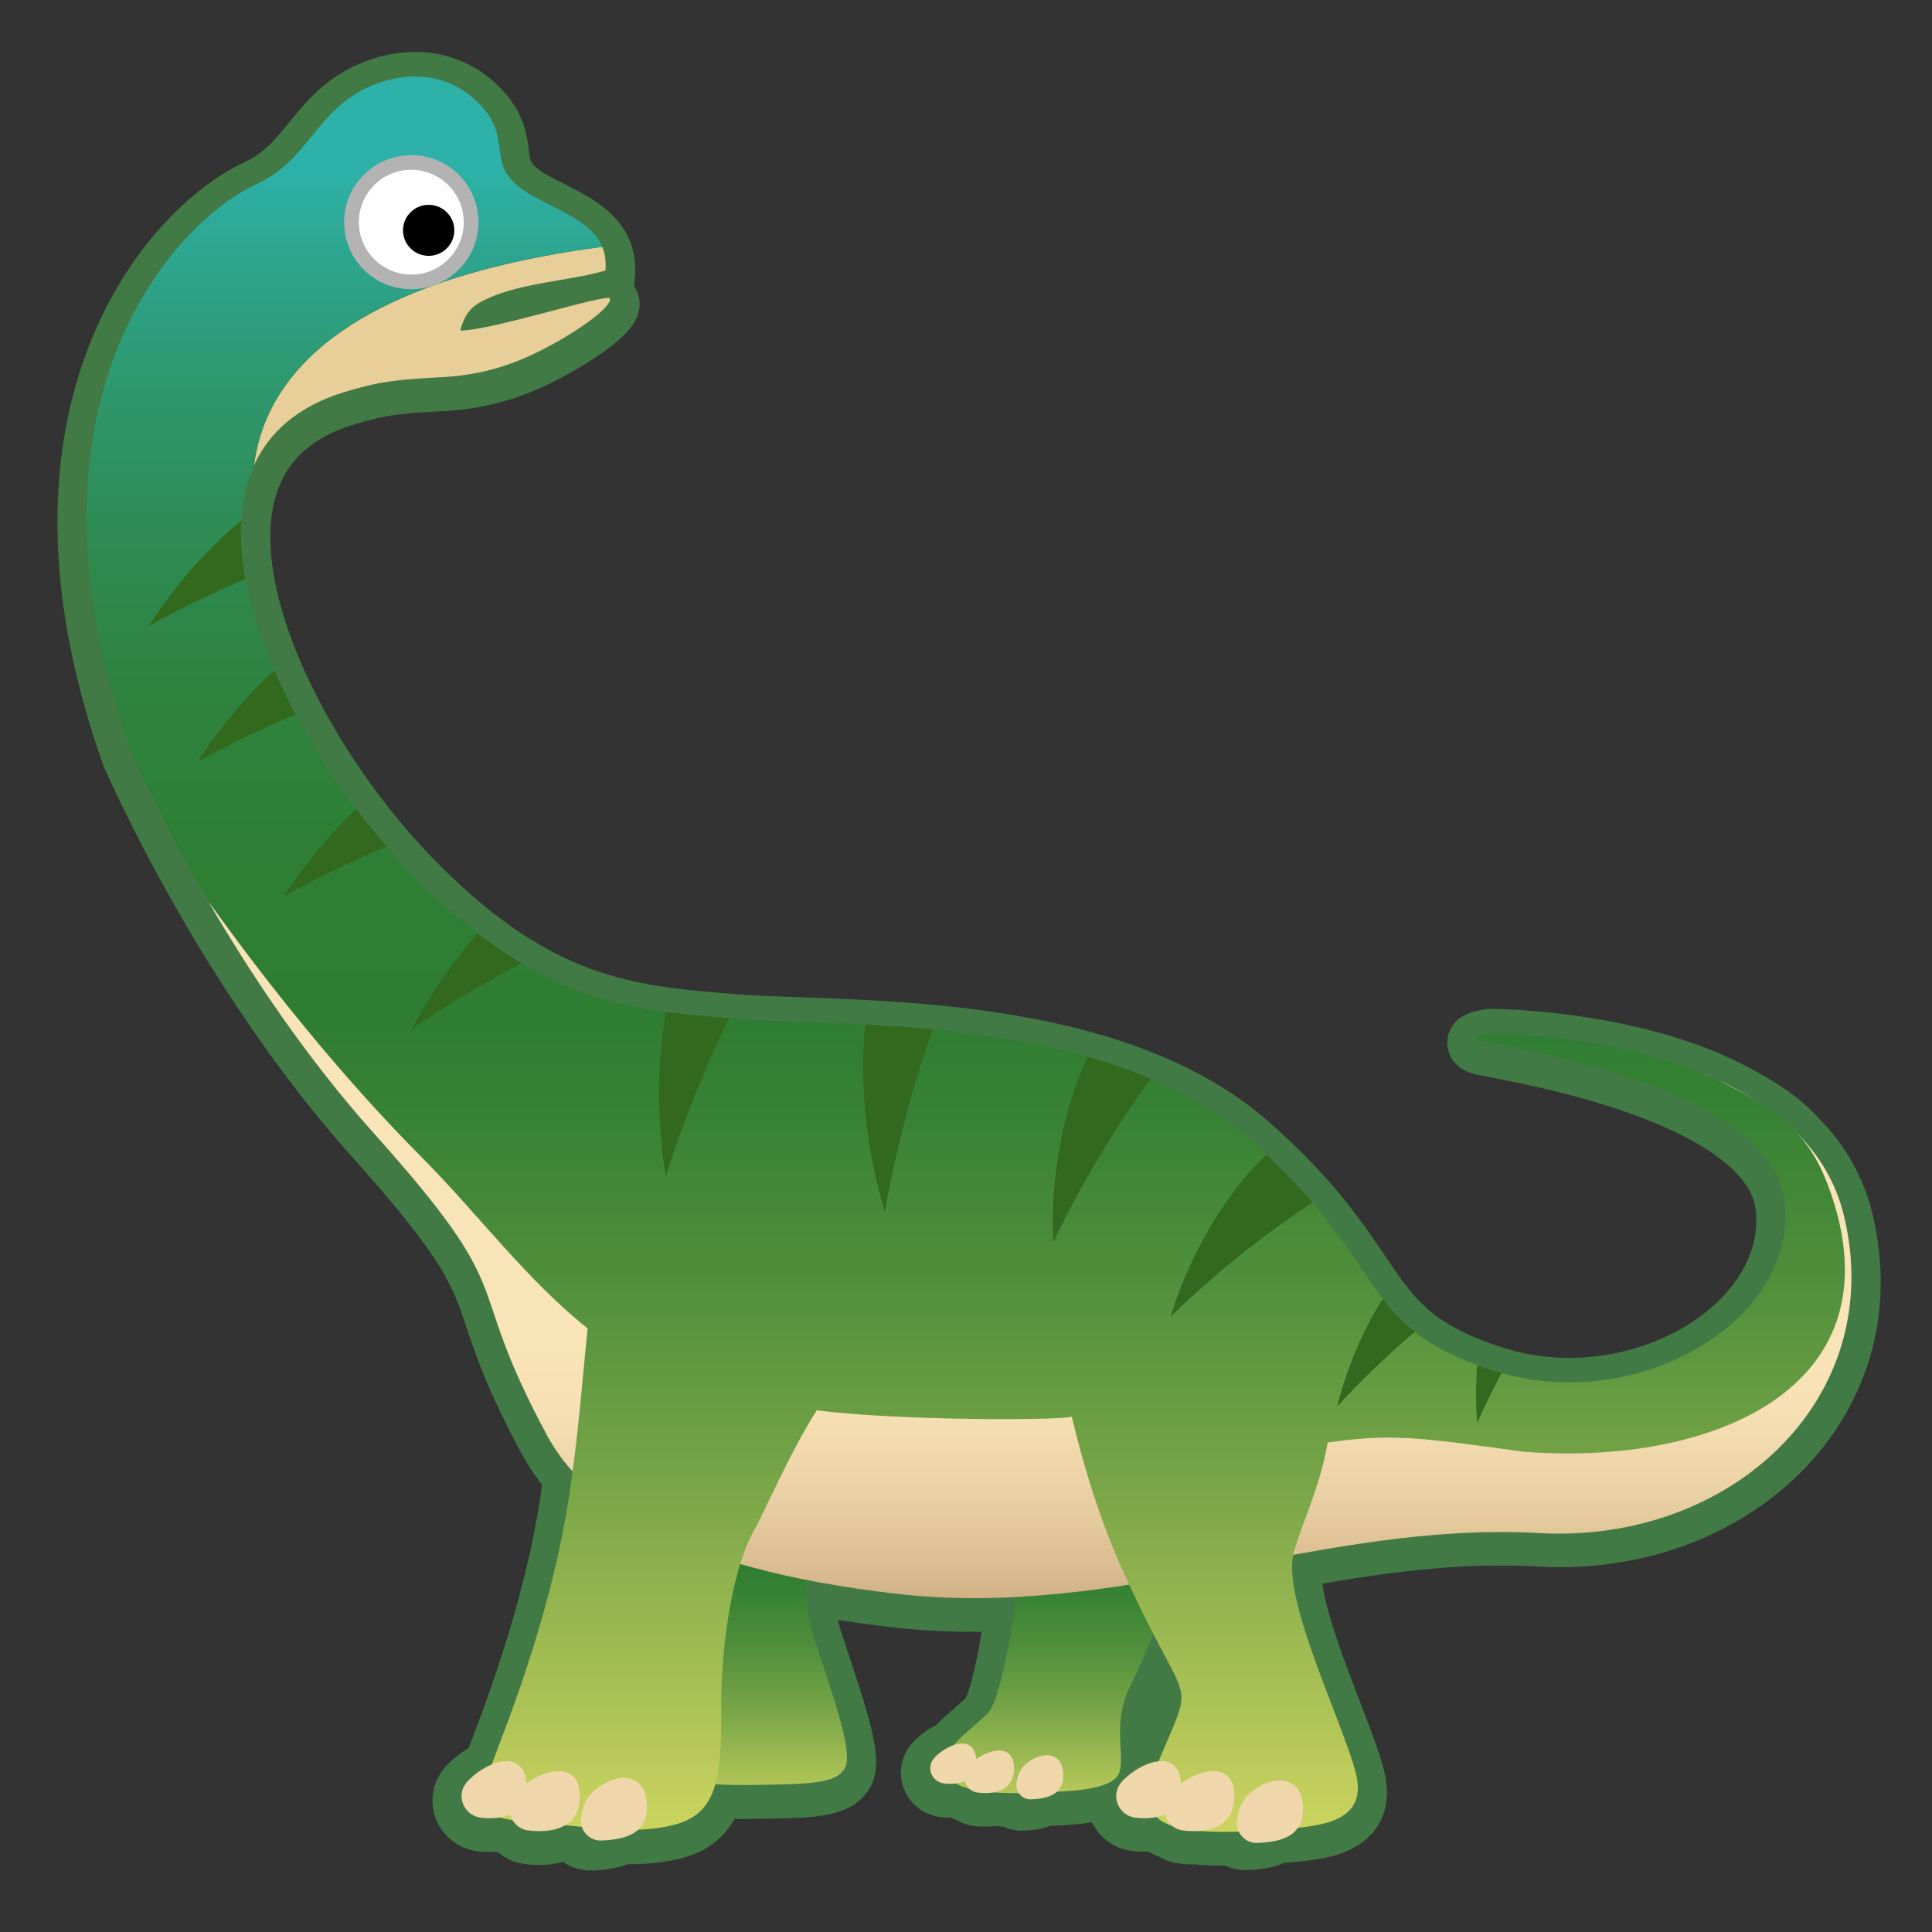 <svg x="0" y="0" viewBox="0 0 128 128" xmlns="http://www.w3.org/2000/svg" xmlns:xlink="http://www.w3.org/1999/xlink">
<rect x="0" y="0" width="128" height="128" fill="#333333" stroke="none"/>
<g fill="none" stroke-miterlimit="10" stroke-width="3.88">
<path d="m112.59 71.36c0.33 0.12 0.64 0.26 0.95 0.4-0.31-0.14-0.63-0.28-0.95-0.4z" stroke="#2E7D32"/>
<path d="m113.55 71.76c0.09 0.04 0.18 0.08 0.27 0.13-0.09-0.05-0.18-0.09-0.27-0.13z" stroke="#2E7D32"/>
<path d="m122.16 80.84c-0.52-2.13-1.58-3.89-2.98-5.33-0.8-0.91-1.82-1.7-3.14-2.46-0.71-0.43-1.45-0.82-2.21-1.17 0.15 0.07 0.29 0.16 0.44 0.23-0.52-0.25-1.07-0.5-1.66-0.76-6.53-2.58-13.88-2.57-13.88-2.57s-1.49 0.2-0.65 0.48 19.33 2.84 20.17 10.72-9.8 14.13-19.18 11.18c-9.38-2.96-6.83-7.13-16.36-15.44-9.52-8.31-26.98-7.35-33.98-7.91s-13.27-0.97-21.87-10.04c-6.91-7.29-13.26-19.47-10.02-26.61 0.99-2.19 2.88-3.91 5.95-4.86 2.37-0.73 3.56-0.85 6.51-1 2.76-0.15 4.98-0.87 7.4-2.22 2.4-1.33 3.87-2.6 3.73-2.99s-7.79 2.11-9.92 2.11c2.8-2.8 6.53-3.03 9.62-3.98 0.05-0.6-0.02-1.12-0.21-1.56-0.71-1.67-2.88-2.39-4.65-3.39-3.5-1.97-0.98-3.61-3.61-6.19-2.22-2.19-5.23-2-7.46-0.9-3.31 1.64-3.83 4.79-7.19 6.33-5.63 2.59-16.47 14.69-8.35 37.5 0 0 1.85 4.31 5.2 10.07 2.71 4.65 6.4 10.23 10.9 15.26 10.08 11.26 5.68 9.24 11.51 20.06 0.43 0.79 0.98 1.59 1.68 2.37-0.08 0.59-0.15 1.17-0.24 1.76-1.2 7.74-3.96 14.62-5.11 17.67-0.54 0.22-1.08 0.58-1.51 1.01-0.05 0.05-0.1 0.1-0.15 0.16-0.76 0.88-0.21 2.22 0.94 2.36 0.37 0.04 0.75 0.04 1.12-0.01 0.27 0.08 0.6 0.15 0.99 0.21 0.22 0.34 0.57 0.59 1 0.64 0.84 0.11 1.72 0.05 2.38-0.31 0.21 0.02 0.42 0.04 0.62 0.06 0.24 0.41 0.69 0.69 1.2 0.67 0.74-0.03 1.45-0.14 2-0.43 1.17 0.03 2.28-0.03 3.38-0.3 1.6-0.39 2.41-1.27 2.82-2.74 0.69 0.04 1.39 0.06 2.09 0.05 4.09-0.05 6-0.05 6.52-1.19s-0.98-5.17-2.12-8.68c-0.37-1.15-0.5-2.47-0.5-3.74 1.85 0.37 3.85 0.69 6.08 0.94 2.67 0.3 5.28 0.33 7.86 0.2-0.35 2.48-1.08 6.9-1.9 7.71-0.66 0.66-1.63 1.37-2.26 2.11-0.42 0.15-0.86 0.43-1.19 0.76-0.04 0.04-0.07 0.07-0.1 0.11-0.54 0.62-0.15 1.57 0.67 1.67 0.26 0.03 0.53 0.03 0.79-0.01 0.25 0.14 0.56 0.26 0.9 0.35 0.14 0.13 0.31 0.23 0.52 0.25 0.35 0.04 0.71 0.04 1.04-0.01 0.4 0.03 0.82 0.05 1.26 0.05 0.18 0.16 0.41 0.27 0.67 0.26 0.52-0.02 1.02-0.1 1.41-0.3 2.6-0.1 4.76-0.29 5.05-1.42 0.31-1.24-0.47-3.15 0.62-5.48 0.43-0.92 1.04-2.19 1.6-3.61 1.76 3.4 2.24 3.74 1.61 5.46-0.37 1.01-0.85 2.02-1.23 2.98-0.77 0.06-1.69 0.57-2.33 1.21-0.05 0.05-0.1 0.1-0.15 0.16-0.76 0.88-0.21 2.22 0.94 2.36 0.45 0.05 0.93 0.04 1.37-0.06 0.25 0.28 0.64 0.49 1.12 0.64 0.18 0.13 0.4 0.23 0.63 0.25 0.29 0.04 0.59 0.05 0.88 0.04 0.76 0.08 1.6 0.1 2.44 0.08 0.24 0.19 0.55 0.31 0.88 0.3 0.75-0.03 1.48-0.14 2.03-0.45 2.83-0.2 6.11-0.42 5.21-3.8-0.92-3.46-4.8-11.28-4.11-14.42 5.35-0.97 10.71-1.75 16.25-1.44 12.76 0.76 23.16-8.9 20.22-21.01zm-107.25-19.29c-0.44-0.6-0.76-1.04-0.94-1.27 0.18 0.22 0.5 0.66 0.94 1.27z" stroke="#417A44"/>
</g>
<linearGradient id="f" x1="48.665" x2="48.665" y1="84.94" y2="121.28" gradientUnits="userSpaceOnUse">
<stop stop-color="#2D80B1" offset="0"/>
<stop stop-color="#2E7E6D" offset=".266"/>
<stop stop-color="#2E7D32" offset=".512"/>
<stop stop-color="#378234" offset=".568"/>
<stop stop-color="#4E8E3B" offset=".657"/>
<stop stop-color="#74A346" offset=".769"/>
<stop stop-color="#A8C055" offset=".897"/>
<stop stop-color="#D7DA62" offset="1"/>
</linearGradient>
<path d="m53.89 99.66s-1.14 5.22 0 8.73 2.64 7.54 2.12 8.68-2.43 1.14-6.52 1.19-8.28-0.83-8.28-0.83 3.05-13.84 4.35-16.48 5.69-4.34 7.51-3.87c1.81 0.47 0.82 2.58 0.82 2.58z" fill="url(#f)"/>
<linearGradient id="e" x1="70.213" x2="70.213" y1="84.94" y2="121.28" gradientUnits="userSpaceOnUse">
<stop stop-color="#2D80B1" offset="0"/>
<stop stop-color="#2E7E6D" offset=".266"/>
<stop stop-color="#2E7D32" offset=".512"/>
<stop stop-color="#378234" offset=".568"/>
<stop stop-color="#4E8E3B" offset=".657"/>
<stop stop-color="#74A346" offset=".769"/>
<stop stop-color="#A8C055" offset=".897"/>
<stop stop-color="#D7DA62" offset="1"/>
</linearGradient>
<path d="m67.56 104.11s-0.98 8.26-2.12 9.4-3.21 2.43-2.85 3.77 2.8 1.6 5.75 1.5 5.54-0.21 5.85-1.45-0.47-3.15 0.62-5.48c1.09-2.32 3.31-6.87 3.05-10.49-0.26-3.61-9.01-4.23-10.3 2.75z" fill="url(#e)"/>
<path d="m30.49 21.9c0.24-0.9 0.58-1.47 1.37-1.9 2.38-1.29 5.94-1.37 8.25-2.08 0.05-0.6-0.02-1.12-0.21-1.56-10.63 1.37-21.85 5.13-23.08 14.49 0.99-2.19 2.88-3.91 5.95-4.86 2.37-0.73 3.56-0.85 6.51-1 2.76-0.15 4.98-0.87 7.4-2.22 2.4-1.33 3.87-2.6 3.73-2.99-0.15-0.38-7.8 2.12-9.92 2.12z" fill="#E8CF99"/>
<linearGradient id="d" x1="68.25" x2="68.25" y1="88.373" y2="114.03" gradientUnits="userSpaceOnUse">
<stop stop-color="#F9E4B8" offset="0"/>
<stop stop-color="#F6E0B4" offset=".188"/>
<stop stop-color="#ECD3A7" offset=".389"/>
<stop stop-color="#DBBE92" offset=".595"/>
<stop stop-color="#C4A074" offset=".804"/>
<stop stop-color="#AA7E52" offset=".995"/>
</linearGradient>
<path d="m122.16 80.52c-1.18-4.86-5.19-7.75-9.56-9.48 12.5 4.58 14.08 26.74-10.8 24.08-8.74-3.88-14.93 3.88-22.7-0.97-2.91-2.91-8.37-2.06-12.26-3.03-7.77-0.97-7.85 2.27-19.18-1.45-17.56-5.78-33.03-29.03-33.82-29.88 2.71 4.65 6.4 10.23 10.9 15.26 10.08 11.26 5.68 9.24 11.51 20.06 2.35 4.36 8.38 8.8 23.22 10.49s28.08-4.83 42.48-4.03c12.75 0.72 23.15-8.95 20.21-21.05z" fill="url(#d)"/>
<linearGradient id="c" x1="63.979" x2="63.979" y1="11.177" y2="123.86" gradientUnits="userSpaceOnUse">
<stop stop-color="#2DB1A8" offset="0"/>
<stop stop-color="#2DA48B" offset=".059"/>
<stop stop-color="#2E966B" offset=".137"/>
<stop stop-color="#2E8B52" offset=".219"/>
<stop stop-color="#2E8340" offset=".304"/>
<stop stop-color="#2E7F35" offset=".394"/>
<stop stop-color="#2E7D32" offset=".498"/>
<stop stop-color="#378234" offset=".555"/>
<stop stop-color="#4E8E3B" offset=".647"/>
<stop stop-color="#74A346" offset=".762"/>
<stop stop-color="#A8C055" offset=".894"/>
<stop stop-color="#D7DA62" offset="1"/>
</linearGradient>
<path d="m121.15 78.64c-1.36-3.68-3.46-5.39-8.55-7.61-6.53-2.58-13.88-2.57-13.88-2.57s-1.49 0.2-0.65 0.48 19.33 2.84 20.17 10.72-9.8 14.13-19.18 11.18c-9.38-2.96-6.83-7.13-16.36-15.44-9.52-8.31-26.98-7.35-33.98-7.91s-13.27-0.97-21.87-10.04c-6.91-7.29-13.26-19.47-10.02-26.61 1.23-9.35 12.45-13.12 23.08-14.49-0.71-1.67-2.88-2.39-4.65-3.39-3.5-1.97-0.98-3.61-3.61-6.19-2.22-2.19-5.23-2-7.46-0.9-3.31 1.64-3.83 4.79-7.19 6.33-5.63 2.59-16.47 14.69-8.35 37.5 0 0 1.85 4.31 5.2 10.07 0.49 0.53 6.04 8.8 14.07 16.88 3.69 3.71 6.96 8.14 11.01 11.36-0.35 3.43-0.64 7.37-1.24 11.2-1.45 9.36-5.18 17.46-5.59 19.05s-0.36 2.21 3.36 2.49c3.73 0.28 6.41 0.83 9.12 0.17 2.99-0.73 3.24-3.15 3.2-7.99-0.02-3.13 0.59-8.69 2.14-11.46 0.76-1.35 2.37-5.17 4.19-8.03 5.46 0.69 16.02 0.67 16.9 0.42 0.69 2.92 1.75 6.56 3.32 10.07 3.42 7.64 4.5 7.49 3.68 9.76-0.83 2.27-2.28 4.55-1.66 6.25s5.02 1.5 7.92 1.29 6.47-0.31 5.54-3.82-4.92-11.52-4.09-14.57c0.46-1.71 1.77-4.41 2.24-7.27 4.16-0.58 5.73-0.4 12.97 0.61 12.75 0.99 25.07-4.4 20.22-17.54z" fill="url(#c)"/>
<path d="m27.24 18.68c-2.06 0-3.75-1.54-3.94-3.59-0.1-1.05 0.22-2.08 0.9-2.89s1.63-1.31 2.68-1.41c0.12-0.01 0.25-0.02 0.37-0.02 2.06 0 3.75 1.54 3.94 3.59 0.1 1.05-0.22 2.08-0.9 2.89s-1.63 1.31-2.68 1.41c-0.12 0.01-0.25 0.02-0.37 0.02z" fill="#fff"/>
<path d="m27.25 11.25c1.78 0 3.29 1.35 3.46 3.15 0.18 1.91-1.23 3.6-3.14 3.78-0.11 0.01-0.22 0.01-0.32 0.01-1.78 0-3.29-1.35-3.46-3.15-0.18-1.91 1.23-3.6 3.14-3.78 0.11-0.01 0.21-0.01 0.32-0.01m0-0.97c-0.14 0-0.27 0.01-0.41 0.02-1.18 0.11-2.25 0.67-3.01 1.58s-1.12 2.07-1.01 3.25c0.21 2.3 2.12 4.03 4.43 4.03 0.14 0 0.27-0.01 0.41-0.02 1.18-0.11 2.25-0.67 3.01-1.58s1.12-2.07 1.01-3.25c-0.22-2.3-2.12-4.03-4.43-4.03z" fill="#B3B3B3"/>
<ellipse cx="28.4" cy="15.26" rx="1.7" ry="1.69"/>
<defs>
<path id="b" d="m121.15 78.64c-1.36-3.68-3.46-5.39-8.55-7.61-6.53-2.58-13.88-2.57-13.88-2.57s-1.49 0.2-0.65 0.48 19.33 2.84 20.17 10.72-9.8 14.13-19.18 11.18c-9.38-2.96-6.83-7.13-16.36-15.44-9.52-8.31-26.98-7.35-33.98-7.91s-13.27-0.97-21.87-10.04c-6.91-7.29-13.26-19.47-10.02-26.61 1.23-9.35 12.45-13.12 23.08-14.49-0.71-1.67-2.88-2.39-4.65-3.39-3.5-1.97-0.98-3.61-3.61-6.19-2.22-2.19-5.23-2-7.46-0.9-3.31 1.64-3.83 4.79-7.19 6.33-5.63 2.59-16.47 14.69-8.35 37.5 0 0 1.85 4.31 5.2 10.07 0.49 0.53 6.04 8.8 14.07 16.88 3.69 3.71 6.96 8.14 11.01 11.36-0.35 3.43-0.64 7.37-1.24 11.2-1.45 9.36-5.18 17.46-5.59 19.05s-0.36 2.21 3.36 2.49c3.73 0.28 10.09 0.57 11.03 0.06 0.93-0.51 1.6-4.76 1.29-7.88s0.26-9.87 1.81-12.64c0.76-1.35 2.7-3.99 4.52-6.85 5.46 0.69 16.02 0.67 16.9 0.42 0.69 2.92 1.75 6.56 3.32 10.07 3.42 7.64 4.5 7.49 3.68 9.76-0.83 2.27-2.28 4.55-1.66 6.25s5.02 1.5 7.92 1.29 6.47-0.31 5.54-3.82-4.92-11.52-4.09-14.57c0.46-1.71 1.77-4.41 2.24-7.27 4.16-0.58 5.73-0.4 12.97 0.61 12.75 0.99 25.07-4.4 20.22-17.54z"/>
</defs>
<clipPath id="a">
<use xlink:href="#b"/>
</clipPath>
<path d="m9.84 41.48c4.62-2.55 9.51-4.55 14.56-5.94-0.15 0.04-2.18-4.24-2.41-4.62-4.7 1.55-9.43 6.3-12.15 10.56z" clip-path="url(#a)" fill="#33691E"/>
<path d="m13.08 50.48c4.62-2.55 9.51-4.55 14.56-5.94-0.15 0.04-2.18-4.24-2.41-4.62-4.7 1.55-9.43 6.3-12.15 10.56z" clip-path="url(#a)" fill="#33691E"/>
<path d="m18.83 59.36c4.62-2.55 9.51-4.55 14.56-5.94-0.15 0.04-2.18-4.24-2.41-4.62-4.7 1.56-9.43 6.31-12.15 10.56z" clip-path="url(#a)" fill="#33691E"/>
<path d="m27.32 68.15c4.37-3 9.07-5.47 13.97-7.34-0.15 0.06-2.55-4.01-2.81-4.36-4.54 2.01-8.83 7.2-11.16 11.7z" clip-path="url(#a)" fill="#33691E"/>
<path d="m44.11 77.94c1.64-5.21 3.85-10.22 6.56-14.91-0.08 0.14-4.37-1.46-4.78-1.57-2.36 4.55-2.63 11.42-1.78 16.48z" clip-path="url(#a)" fill="#33691E"/>
<path d="m58.63 80.31c0.94-5.4 2.47-10.68 4.54-15.72-0.06 0.15-4.52-0.81-4.94-0.86-1.74 4.86-1.1 11.7 0.4 16.58z" clip-path="url(#a)" fill="#33691E"/>
<path d="m69.78 82.32c2.13-4.48 4.76-8.75 7.84-12.68-0.09 0.12-3.94-1.61-4.32-1.73-2.72 3.84-3.75 9.88-3.52 14.41z" clip-path="url(#a)" fill="#33691E"/>
<path d="m77.56 87.23c3.49-3.4 7.39-6.41 11.59-8.96-0.13 0.08-3.15-2.97-3.46-3.22-3.84 2.58-6.83 7.86-8.13 12.18z" clip-path="url(#a)" fill="#33691E"/>
<path d="m88.59 93.19c2.91-3.18 6.19-6.03 9.77-8.49-0.11 0.07-2.93-2.46-3.21-2.66-3.27 2.47-5.63 7.28-6.56 11.15z" clip-path="url(#a)" fill="#33691E"/>
<path d="m97.87 94.27c1.76-3.93 3.99-7.66 6.61-11.11-0.08 0.1-3.55-1.42-3.89-1.53-2.32 3.37-3.06 8.67-2.72 12.64z" clip-path="url(#a)" fill="#33691E"/>
<g fill="#EFD7AB">
<path d="m34.14 118.54h0.15"/>
<path d="m31.08 117.91c-0.05 0.05-0.1 0.1-0.15 0.16-0.76 0.88-0.21 2.22 0.94 2.36 1.34 0.16 2.96-0.2 3.01-1.91 0.08-2.73-2.45-1.96-3.8-0.61z"/>
<path d="m34.3 118.63c-0.24 0.24-0.4 0.57-0.49 0.92-0.2 0.81 0.36 1.62 1.18 1.72 1.61 0.2 3.37-0.17 3.42-2.16 0.08-2.72-2.76-1.82-4.11-0.48z"/>
<path d="m39.31 118.68c-0.54 0.48-0.75 1.16-0.82 1.82-0.08 0.79 0.57 1.48 1.37 1.44 1.59-0.07 3.1-0.45 3-2.42-0.1-2.17-2.12-2.11-3.55-0.84z"/>
</g>
<g fill="#EFD7AB">
<path d="m77.51 118.54h0.15"/>
<path d="m74.45 117.91c-0.05 0.05-0.1 0.1-0.15 0.16-0.76 0.88-0.21 2.22 0.94 2.36 1.34 0.16 2.96-0.2 3.01-1.91 0.08-2.73-2.45-1.96-3.8-0.61z"/>
<path d="m77.67 118.63c-0.24 0.24-0.4 0.57-0.49 0.92-0.2 0.81 0.36 1.62 1.18 1.72 1.61 0.2 3.37-0.17 3.42-2.16 0.08-2.72-2.76-1.82-4.11-0.48z"/>
<path d="m82.77 118.84c-0.54 0.48-0.75 1.16-0.82 1.82-0.08 0.79 0.57 1.48 1.37 1.44 1.59-0.07 3.1-0.45 3-2.42-0.1-2.16-2.13-2.1-3.55-0.84z"/>
</g>
<g fill="#EFD7AB">
<path d="m64.15 116.82h0.1"/>
<path d="m61.98 116.38c-0.04 0.04-0.07 0.07-0.1 0.11-0.54 0.62-0.15 1.57 0.67 1.67 0.95 0.11 2.1-0.14 2.13-1.35 0.05-1.93-1.74-1.38-2.7-0.43z"/>
<path d="m64.26 116.89c-0.17 0.17-0.28 0.4-0.34 0.65-0.14 0.57 0.25 1.14 0.84 1.22 1.14 0.14 2.38-0.12 2.42-1.53 0.05-1.93-1.96-1.29-2.92-0.34z"/>
<path d="m67.92 116.91c-0.38 0.34-0.53 0.82-0.58 1.28-0.06 0.56 0.41 1.04 0.97 1.02 1.13-0.05 2.2-0.32 2.13-1.71-0.08-1.53-1.51-1.48-2.52-0.59z"/>
</g>
</svg>
